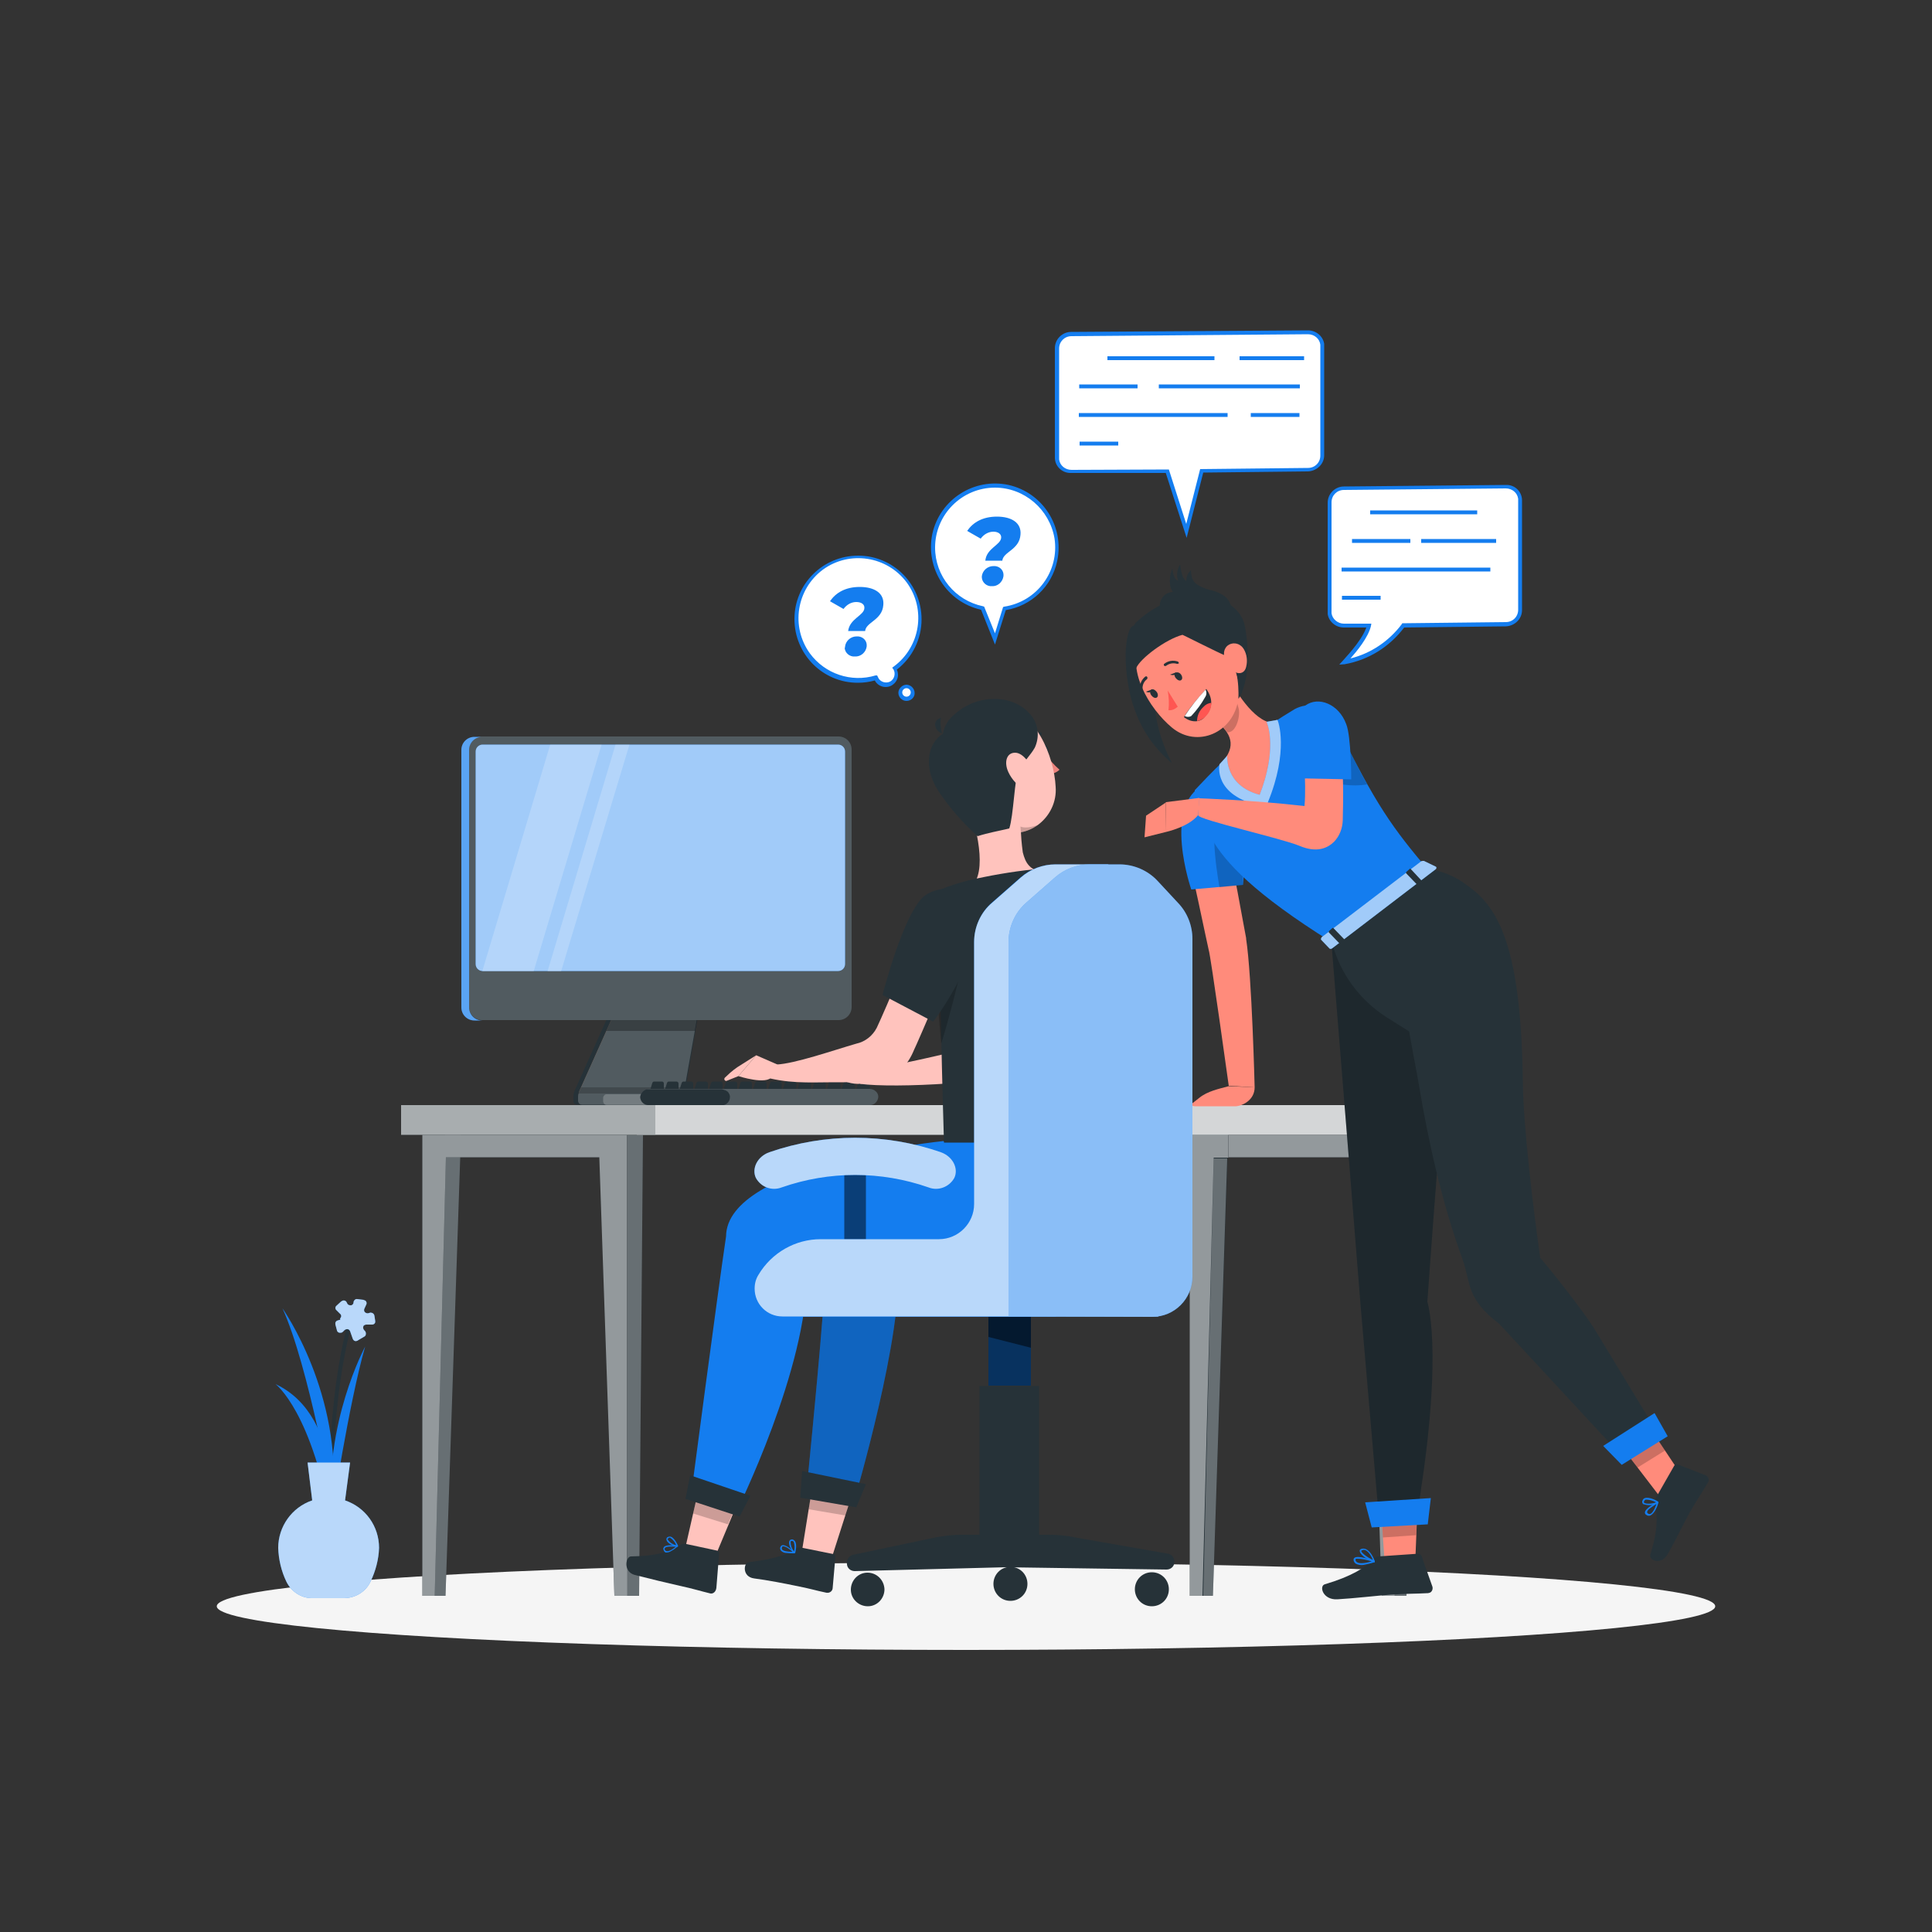 <?xml version="1.0" encoding="utf-8"?>
<!-- Generator: Adobe Illustrator 27.5.0, SVG Export Plug-In . SVG Version: 6.00 Build 0)  -->
<svg version="1.1" id="Layer_1" xmlns="http://www.w3.org/2000/svg" xmlns:xlink="http://www.w3.org/1999/xlink" x="0px" y="0px"
	 viewBox="0 0 500 500" style="enable-background:new 0 0 500 500;" xml:space="preserve">
<rect x="0" y="0" width="500" height="500" fill="#333333" stroke="none"/>
<style type="text/css">
	.st0{fill:#F5F5F5;}
	.st1{fill:#263238;}
	.st2{fill:#147DEF;}
	.st3{opacity:0.7;fill:#FFFFFF;enable-background:new    ;}
	.st4{opacity:0.3;}
	.st5{fill:#FFFFFF;}
	.st6{opacity:0.5;fill:#FFFFFF;enable-background:new    ;}
	.st7{opacity:0.3;fill:#FFFFFF;enable-background:new    ;}
	.st8{fill:none;}
	.st9{opacity:0.8;fill:#FFFFFF;enable-background:new    ;}
	.st10{opacity:0.6;fill:#FFFFFF;enable-background:new    ;}
	.st11{opacity:0.2;fill:#FFFFFF;enable-background:new    ;}
	.st12{opacity:0.3;enable-background:new    ;}
	.st13{opacity:0.2;}
	.st14{opacity:0.2;enable-background:new    ;}
	.st15{fill:#FF8B7B;}
	.st16{fill:#FF5652;}
	.st17{fill:#FFC3BD;}
	.st18{fill:#ED847E;}
	.st19{opacity:0.5;enable-background:new    ;}
</style>
<g id="freepik--Shadow--inject-15">
	<ellipse id="freepik--path--inject-15" class="st0" cx="250" cy="415.7" rx="193.9" ry="11.3"/>
</g>
<g id="freepik--Plant--inject-15">
	<path class="st1" d="M86,404.6c0-0.3-3.5-34.4,4.3-63.4l1,0.3c-7.8,28.8-4.3,62.7-4.3,63L86,404.6z"/>
	<path class="st2" d="M94.5,348.5c0,0-10.8,20-8.6,43.6C85.9,392.1,90.3,363.1,94.5,348.5z"/>
	<path class="st2" d="M73.1,338.6c0,0,15.7,22.1,13,50.3C86.1,389,79.9,353.5,73.1,338.6z"/>
	<path class="st2" d="M86,395.8c0,0,3.4-29.2-14.7-37.6C71.3,358.2,80.9,365.3,86,395.8z"/>
	<path class="st2" d="M87.8,341.6l-0.3,0.1c-0.5,0.1-0.8,0.5-0.7,1c0,0,0,0.1,0,0.1l0.4,1.5c0.1,0.5,0.6,0.7,1.1,0.6
		c0.1,0,0.3-0.1,0.4-0.2l0.5-0.5c0.4-0.3,0.9-0.3,1.2,0c0.1,0.1,0.1,0.2,0.2,0.3l0.7,2c0.2,0.5,0.7,0.7,1.1,0.5c0.1,0,0.1,0,0.2-0.1
		l1.7-1c0.4-0.2,0.5-0.8,0.3-1.2c0-0.1-0.1-0.1-0.1-0.2l-0.3-0.3c-0.3-0.4-0.3-0.9,0-1.2c0.2-0.1,0.4-0.2,0.6-0.2h1.5
		c0.5,0,0.9-0.4,0.8-0.9c0,0,0-0.1,0-0.1l-0.2-1.3c-0.1-0.5-0.5-0.8-1-0.8c-0.1,0-0.2,0-0.3,0.1l-0.1,0c-0.4,0.2-1,0-1.2-0.4
		c-0.1-0.2-0.1-0.5,0-0.7l0.5-1.1c0.2-0.4,0-1-0.5-1.1c-0.1,0-0.2-0.1-0.2-0.1l-1.6-0.2c-0.5-0.1-0.9,0.3-1,0.7c0,0,0,0.1,0,0.1l0,0
		c0,0.5-0.4,0.9-0.9,0.8c-0.3,0-0.6-0.2-0.7-0.4l-0.2-0.4c-0.2-0.4-0.8-0.6-1.2-0.3c-0.1,0-0.1,0.1-0.2,0.1l-1.2,1.1
		c-0.4,0.3-0.4,0.9,0,1.2c0,0,0,0,0,0l0.9,0.9c0.4,0.3,0.4,0.9,0,1.2C88.2,341.5,88,341.6,87.8,341.6z"/>
	<path class="st3" d="M87.8,341.6l-0.3,0.1c-0.5,0.1-0.8,0.5-0.7,1c0,0,0,0.1,0,0.1l0.4,1.5c0.1,0.5,0.6,0.7,1.1,0.6
		c0.1,0,0.3-0.1,0.4-0.2l0.5-0.5c0.4-0.3,0.9-0.3,1.2,0c0.1,0.1,0.1,0.2,0.2,0.3l0.7,2c0.2,0.5,0.7,0.7,1.1,0.5c0.1,0,0.1,0,0.2-0.1
		l1.7-1c0.4-0.2,0.5-0.8,0.3-1.2c0-0.1-0.1-0.1-0.1-0.2l-0.3-0.3c-0.3-0.4-0.3-0.9,0-1.2c0.2-0.1,0.4-0.2,0.6-0.2h1.5
		c0.5,0,0.9-0.4,0.8-0.9c0,0,0-0.1,0-0.1l-0.2-1.3c-0.1-0.5-0.5-0.8-1-0.8c-0.1,0-0.2,0-0.3,0.1l-0.1,0c-0.4,0.2-1,0-1.2-0.4
		c-0.1-0.2-0.1-0.5,0-0.7l0.5-1.1c0.2-0.4,0-1-0.5-1.1c-0.1,0-0.2-0.1-0.2-0.1l-1.6-0.2c-0.5-0.1-0.9,0.3-1,0.7c0,0,0,0.1,0,0.1l0,0
		c0,0.5-0.4,0.9-0.9,0.8c-0.3,0-0.6-0.2-0.7-0.4l-0.2-0.4c-0.2-0.4-0.8-0.6-1.2-0.3c-0.1,0-0.1,0.1-0.2,0.1l-1.2,1.1
		c-0.4,0.3-0.4,0.9,0,1.2c0,0,0,0,0,0l0.9,0.9c0.4,0.3,0.4,0.9,0,1.2C88.2,341.5,88,341.6,87.8,341.6z"/>
	<path class="st2" d="M89.3,388.3l1.3-9.8h-11l1.2,9.8c-5.3,1.8-8.8,6.8-8.8,12.3c0.1,3,0.8,6,2.1,8.7c1.3,2.7,4,4.4,6.9,4.3h8
		c3,0,5.7-1.7,6.9-4.3c1.3-2.7,2.1-5.7,2.2-8.7C98.1,395,94.6,390.1,89.3,388.3z"/>
	<path class="st3" d="M89.3,388.3l1.3-9.8h-11l1.2,9.8c-5.3,1.8-8.8,6.8-8.8,12.3c0.1,3,0.8,6,2.1,8.7c1.3,2.7,4,4.4,6.9,4.3h8
		c3,0,5.7-1.7,6.9-4.3c1.3-2.7,2.1-5.7,2.2-8.7C98.1,395,94.6,390.1,89.3,388.3z"/>
</g>
<g id="freepik--Desk--inject-15">
	<g id="freepik--layer-9--inject-15">
		<polygon class="st1" points="307.9,293.5 307.9,413 311.2,413 314.1,299.6 317.9,299.6 317.9,293.5 		"/>
		<polygon class="st1" points="310.8,413 313.9,413 317.9,293.5 313.8,293.5 		"/>
		<g class="st4">
			<polygon class="st5" points="311.4,413 313.9,413 317.6,299.8 314.1,299.8 			"/>
		</g>
		<polygon class="st6" points="307.9,293.5 307.9,413 311.2,413 314.1,299.6 317.9,299.6 317.9,293.5 		"/>
		<polygon class="st1" points="112.2,413 115.3,413 119.3,293.7 115.2,293.7 		"/>
		<polygon class="st7" points="112.2,413 115.3,413 119.3,293.7 115.2,293.7 		"/>
		<polygon class="st1" points="162.3,293.7 162.3,413 159,413 155.1,299.5 115.4,299.5 112.5,413 109.3,413 109.3,293.7 		"/>
		<polygon class="st6" points="162.3,293.7 162.3,413 159,413 155.1,299.5 115.4,299.5 112.5,413 109.3,413 109.3,293.7 		"/>
		<polygon class="st1" points="162.3,413 165.4,413 166.4,293.7 162.3,293.7 		"/>
		<polygon class="st7" points="162.3,413 165.4,413 166.4,293.7 162.3,293.7 		"/>
		<polygon class="st1" points="317.9,293.7 317.9,299.5 353.8,299.5 357.6,413 360.9,413 360.9,293.7 		"/>
		<polygon class="st6" points="317.9,293.7 317.9,299.5 353.8,299.5 357.6,413 360.9,413 360.9,293.7 		"/>
		<polygon class="st8" points="317.9,293.7 317.9,299.5 353.8,299.5 357.6,413 360.9,413 360.9,293.7 		"/>
		<polygon class="st1" points="360.9,413 364,413 365,293.7 360.9,293.7 		"/>
		<g class="st4">
			<polygon class="st5" points="360.9,413 364,413 365,293.7 360.9,293.7 			"/>
		</g>
		<rect x="164.8" y="286" class="st1" width="205.6" height="7.7"/>
		<rect x="164.8" y="286" class="st9" width="205.6" height="7.7"/>
		<rect x="103.8" y="286" class="st1" width="65.8" height="7.7"/>
		<rect x="103.8" y="286" class="st10" width="65.8" height="7.7"/>
		<path class="st1" d="M149.6,283.9v1.1c0,0.6,0.4,1,1,1h38c0.5,0,0.9-0.4,0.9-0.9v-1c0-0.5-0.4-0.9-0.9-0.9h0h-9.4
			c-1,0-1.7-0.8-1.7-1.7c0-0.1,0-0.2,0-0.3l3.3-19.2h-21.6l-9.2,20.5C149.7,282.9,149.6,283.4,149.6,283.9z"/>
		<path class="st11" d="M189.5,284v1c0,0.5-0.4,0.9-0.9,0.9l0,0h-38c-0.6,0-1-0.4-1-1v-1.1c0-0.3,0-0.6,0.1-0.8
			c0.1-0.2,0.1-0.5,0.2-0.7l9.2-20.5h21.6l-3.4,19.1c0,0.1,0,0.2,0,0.3c0,0.8,0.6,1.5,1.4,1.6c0.1,0,0.2,0,0.4,0h9.5
			C189.1,283,189.5,283.4,189.5,284C189.5,283.9,189.5,284,189.5,284z"/>
		<path class="st1" d="M148.7,282.3l9.2-20.5h1.2l-9.2,20.5c-0.2,0.5-0.3,1-0.3,1.5v1.1c0,0.6,0.4,1,1,1h-1.2c-0.6,0-1-0.4-1-1v-1.1
			C148.4,283.3,148.5,282.8,148.7,282.3z"/>
		<polygon class="st12" points="159.1,261.9 180.8,261.9 179.9,266.8 156.9,266.8 		"/>
		<path class="st1" d="M217,264h-92.2c-1.9,0-3.4-1.5-3.4-3.4v-66.6c0-1.9,1.5-3.4,3.4-3.4H217c1.9,0,3.4,1.5,3.4,3.4v66.6
			C220.4,262.5,218.9,264,217,264z"/>
		<g class="st13">
			<path class="st5" d="M217,264h-92.2c-1.9,0-3.4-1.5-3.4-3.4v-66.6c0-1.9,1.5-3.4,3.4-3.4H217c1.9,0,3.4,1.5,3.4,3.4v66.6
				C220.4,262.5,218.9,264,217,264z"/>
		</g>
		<path class="st2" d="M124.9,192.7h92c1,0,1.8,0.8,1.8,1.8v55c0,1-0.8,1.8-1.8,1.8h-92c-1,0-1.8-0.8-1.8-1.8v-55
			C123.1,193.5,123.9,192.7,124.9,192.7z"/>
		<path class="st10" d="M124.9,192.7h92c1,0,1.8,0.8,1.8,1.8v55c0,1-0.8,1.8-1.8,1.8h-92c-1,0-1.8-0.8-1.8-1.8v-55
			C123.1,193.5,123.9,192.7,124.9,192.7z"/>
		<path class="st2" d="M122.8,190.7h2c-1.9,0-3.4,1.5-3.4,3.4v66.6c0,1.9,1.5,3.4,3.4,3.4h-2c-1.9,0-3.4-1.5-3.4-3.4v-66.6
			C119.4,192.2,120.9,190.7,122.8,190.7z"/>
		<path class="st7" d="M122.8,190.7h2c-1.9,0-3.4,1.5-3.4,3.4v66.6c0,1.9,1.5,3.4,3.4,3.4h-2c-1.9,0-3.4-1.5-3.4-3.4v-66.6
			C119.4,192.2,120.9,190.7,122.8,190.7z"/>
		<g class="st13">
			<polygon class="st5" points="162.9,192.7 159.3,192.7 141.7,251.4 145.2,251.4 			"/>
			<polygon class="st5" points="138.1,251.4 155.7,192.7 142.4,192.7 124.8,251.4 			"/>
		</g>
		<path class="st11" d="M156.1,284v1c0,0.5,0.4,1,0.9,1h31.5c0.5,0,0.9-0.4,0.9-0.9l0,0v-1c0-0.5-0.4-0.9-0.9-0.9h-9.5
			c-0.1,0-0.2,0-0.4,0h-21.7C156.6,283.2,156.2,283.5,156.1,284z"/>
		<path class="st14" d="M149.7,283h29.1c-0.8-0.2-1.4-0.8-1.4-1.6h-27L149.7,283z"/>
		<path class="st1" d="M221.8,283.6h2.8c0.3,0,0.5-0.2,0.5-0.5c0,0,0,0,0,0v-2.7c0-0.3-0.2-0.5-0.5-0.5c0,0,0,0,0,0h-2
			c-0.2,0-0.4,0.1-0.5,0.4l-0.8,2.6c-0.1,0.3,0.1,0.5,0.4,0.6C221.7,283.6,221.7,283.6,221.8,283.6z"/>
		<path class="st1" d="M218,283.6h2.8c0.3,0,0.5-0.2,0.5-0.5v-2.7c0-0.3-0.3-0.5-0.5-0.5h-2c-0.2,0-0.4,0.1-0.5,0.4l-0.8,2.6
			c-0.1,0.3,0.1,0.5,0.3,0.6C217.9,283.6,217.9,283.6,218,283.6z"/>
		<path class="st1" d="M214.2,283.6h2.8c0.3,0,0.5-0.2,0.5-0.5c0,0,0,0,0,0v-2.7c0-0.3-0.2-0.5-0.5-0.5c0,0,0,0,0,0h-2
			c-0.2,0-0.4,0.1-0.5,0.4l-0.8,2.6c-0.1,0.3,0.1,0.5,0.4,0.6C214.1,283.6,214.1,283.6,214.2,283.6z"/>
		<path class="st1" d="M210.4,283.6h2.8c0.3,0,0.5-0.2,0.5-0.5v-2.7c0-0.3-0.3-0.5-0.5-0.5h-2c-0.2,0-0.4,0.1-0.5,0.4l-0.8,2.6
			c-0.1,0.3,0.1,0.5,0.3,0.6C210.2,283.6,210.3,283.6,210.4,283.6z"/>
		<path class="st1" d="M206.6,283.6h2.8c0.3,0,0.5-0.2,0.5-0.5c0,0,0,0,0,0v-2.7c0-0.3-0.2-0.5-0.5-0.5c0,0,0,0,0,0h-2
			c-0.2,0-0.4,0.1-0.5,0.4L206,283c-0.1,0.3,0.1,0.5,0.4,0.6C206.4,283.6,206.5,283.6,206.6,283.6z"/>
		<path class="st1" d="M202.8,283.6h2.8c0.3,0,0.5-0.2,0.5-0.5v-2.7c0-0.3-0.3-0.5-0.5-0.5h-2c-0.2,0-0.4,0.1-0.5,0.4l-0.8,2.6
			c-0.1,0.3,0.1,0.5,0.3,0.6C202.6,283.6,202.7,283.6,202.8,283.6z"/>
		<path class="st1" d="M199,283.6h2.8c0.3,0,0.5-0.2,0.5-0.5c0,0,0,0,0,0v-2.7c0-0.3-0.2-0.5-0.5-0.5c0,0,0,0,0,0h-2
			c-0.2,0-0.4,0.1-0.5,0.4l-0.8,2.6c-0.1,0.3,0.1,0.5,0.4,0.6C198.9,283.6,198.9,283.6,199,283.6z"/>
		<path class="st1" d="M195.1,283.6h2.8c0.3,0,0.5-0.2,0.5-0.5v-2.7c0-0.3-0.3-0.5-0.5-0.5h-2c-0.2,0-0.4,0.1-0.5,0.4l-0.8,2.6
			c-0.1,0.3,0.1,0.5,0.3,0.6C195,283.6,195.1,283.6,195.1,283.6z"/>
		<path class="st1" d="M191.3,283.6h2.8c0.3,0,0.5-0.2,0.5-0.5c0,0,0,0,0,0v-2.7c0-0.3-0.2-0.5-0.5-0.5c0,0,0,0,0,0h-2
			c-0.2,0-0.4,0.1-0.5,0.4l-0.8,2.6c-0.1,0.3,0.1,0.5,0.4,0.6C191.2,283.6,191.3,283.6,191.3,283.6z"/>
		<path class="st1" d="M187.5,283.6h2.8c0.3,0,0.5-0.2,0.5-0.5v-2.7c0-0.3-0.3-0.5-0.5-0.5h-2c-0.2,0-0.4,0.1-0.5,0.4L187,283
			c-0.1,0.3,0.1,0.5,0.4,0.6C187.4,283.6,187.5,283.6,187.5,283.6z"/>
		<path class="st1" d="M183.7,283.6h2.8c0.3,0,0.5-0.2,0.5-0.5c0,0,0,0,0,0v-2.7c0-0.3-0.2-0.5-0.5-0.5c0,0,0,0,0,0h-2
			c-0.2,0-0.4,0.1-0.5,0.4l-0.8,2.6c-0.1,0.3,0.1,0.5,0.4,0.6C183.6,283.6,183.7,283.6,183.7,283.6z"/>
		<path class="st1" d="M179.9,283.6h2.8c0.3,0,0.5-0.2,0.5-0.5v-2.7c0-0.3-0.3-0.5-0.5-0.5h-2c-0.2,0-0.4,0.1-0.5,0.4l-0.8,2.6
			c-0.1,0.3,0.1,0.5,0.4,0.6C179.8,283.6,179.9,283.6,179.9,283.6z"/>
		<path class="st1" d="M176.1,283.6h2.8c0.3,0,0.5-0.2,0.5-0.5c0,0,0,0,0,0v-2.7c0-0.3-0.2-0.5-0.5-0.5c0,0,0,0,0,0h-2
			c-0.2,0-0.4,0.1-0.5,0.4l-0.8,2.6c-0.1,0.3,0.1,0.5,0.4,0.6C176,283.6,176.1,283.6,176.1,283.6z"/>
		<path class="st1" d="M172.3,283.6h2.8c0.3,0,0.5-0.2,0.5-0.5v-2.7c0-0.3-0.3-0.5-0.5-0.5h-2c-0.2,0-0.4,0.1-0.5,0.4l-0.8,2.6
			c-0.1,0.3,0.1,0.5,0.4,0.6C172.2,283.6,172.3,283.6,172.3,283.6z"/>
		<path class="st1" d="M168.5,283.6h2.8c0.3,0,0.5-0.2,0.5-0.5c0,0,0,0,0,0v-2.7c0-0.3-0.2-0.5-0.5-0.5c0,0,0,0,0,0h-2
			c-0.2,0-0.4,0.1-0.5,0.4L168,283c-0.1,0.3,0.1,0.5,0.4,0.6C168.4,283.6,168.5,283.6,168.5,283.6z"/>
		<path class="st1" d="M165.7,283.9c0,1.2,1.1,2.2,2.3,2.1h57c1.2,0.1,2.2-0.9,2.3-2.1c0-0.6-0.2-1.1-0.7-1.5
			c-0.4-0.4-1-0.6-1.6-0.6h-57c-0.2,0-0.4,0-0.6,0.1C166.4,282.1,165.8,282.9,165.7,283.9z"/>
		<path class="st11" d="M165.7,283.9c0,1.2,1.1,2.2,2.3,2.1h57c1.2,0.1,2.2-0.9,2.3-2.1c0-0.6-0.2-1.1-0.7-1.5
			c-0.4-0.4-1-0.6-1.6-0.6h-57c-0.2,0-0.4,0-0.6,0.1C166.4,282.1,165.8,282.9,165.7,283.9z"/>
		<path class="st1" d="M165.7,283.9c0,1.2,1.1,2.2,2.3,2.1h19.3c0.9-0.2,1.6-1.1,1.6-2c0-0.1,0-0.2,0-0.4c-0.1-0.4-0.3-0.8-0.6-1.1
			c-0.2-0.1-0.3-0.2-0.5-0.3l-0.3-0.1c-0.3-0.1-0.6-0.2-0.9-0.2h-19.2C166.5,282.1,165.8,282.9,165.7,283.9z"/>
	</g>
</g>
<g id="freepik--character-2--inject-15">
	<path class="st1" d="M344.7,245.5c0,0,7.4,91.6,7.4,92.1l4.7,54.6h10.1c0,0,0.3-2.9,0.9-7.1c5.5-36.3,1.6-48.2,1.6-48.2
		s4.9-70.1,6.6-75.3C376.2,260.9,370.5,222.5,344.7,245.5z"/>
	<g class="st13">
		<path d="M344.7,245.5c0,0,7.4,91.6,7.4,92.1l4.7,54.6h10.1c0,0,0.3-2.9,0.9-7.1c5.5-36.3,1.6-48.2,1.6-48.2s4.9-70.1,6.6-75.3
			C376.2,260.9,370.5,222.5,344.7,245.5z"/>
	</g>
	<path class="st1" d="M344.8,244.2L344.8,244.2c2.1,7.9,7.2,14.7,14.1,19.1l7,4.4c0,0,36.4-35.1,4.5-42.8
		C364.1,223.4,344.8,244.2,344.8,244.2z"/>
	<polygon class="st15" points="436.1,383.2 429.7,387.5 423.8,379.8 417.4,371.5 417.4,371.5 424.8,366.4 425.9,367.9 430.9,375.4 	
		"/>
	<polygon class="st14" points="430.9,375.4 423.8,379.8 417.4,371.5 425,366.7 425.9,367.9 	"/>
	<path class="st1" d="M394.1,279.6c0.1,12.1,2.8,33.9,4.5,45.9c0,0,9,10.7,13.9,18.2l15.5,25.5l-9.6,6.2L388,342.6
		c-8.7-6.6-7.3-10.6-9.5-16.7c-5.4-14.8-8.9-30.8-11.3-45.2c-1.1-6.7-5.9-28.5-4.2-35c2.3-8.8,4.9-24.1,15.3-17.5
		C386.9,233.6,393.6,242.6,394.1,279.6z"/>
	<polygon class="st2" points="431.6,371.7 419.7,379.1 414.9,374.2 428.2,365.7 	"/>
	<path class="st1" d="M428.5,387.7l4.8-8.4c0.2-0.3,0.5-0.4,0.9-0.3l7.2,2.8c0.7,0.3,1,1.1,0.7,1.8l-0.1,0.1
		c-1.7,2.9-2.7,4.2-4.8,7.9c-1.3,2.3-3.8,7.5-5.6,10.6s-5,1.5-4.5,0.1c2.1-6.6,1.8-10.3,1.2-13.2
		C428.2,388.7,428.2,388.2,428.5,387.7z"/>
	<path class="st2" d="M427.1,392.2c1-0.4,1.8-2.2,2.1-3.3c0-0.1,0-0.2-0.1-0.2c-0.1-0.1-0.2-0.1-0.2,0c-0.3,0.2-3.1,1.6-3.2,2.7
		c0,0.3,0.1,0.5,0.3,0.6c0.1,0.1,0.2,0.1,0.3,0.2C426.6,392.3,426.9,392.3,427.1,392.2z M428.7,389.2c-0.5,1.5-1.1,2.4-1.6,2.6
		c-0.3,0.1-0.5,0-0.7-0.2c-0.1-0.1-0.2-0.2-0.1-0.3C426.2,390.8,427.6,389.9,428.7,389.2z"/>
	<path class="st2" d="M429.1,389c0.1,0,0.1-0.1,0.1-0.2c0-0.1-0.1-0.1-0.1-0.2c-0.1-0.1-2.2-1.3-3.4-0.9c-0.3,0.1-0.5,0.3-0.6,0.6
		c-0.2,0.3-0.1,0.7,0.1,0.9c0.1,0.1,0.1,0.1,0.2,0.1C426.6,389.7,427.9,389.6,429.1,389z M428.6,388.8c-1,0.4-2.7,0.5-3.1,0.1
		c-0.1-0.1-0.1-0.2,0-0.4c0.1-0.2,0.2-0.3,0.4-0.4C426.7,388.1,427.7,388.3,428.6,388.8L428.6,388.8z"/>
	<path class="st15" d="M324.7,281.4l-6.7-0.4c0,0-4.7-33.9-5.2-35.2c-0.6-2.5-4.4-21.3-5.9-26.2l0.7-0.1c-0.8-2.5-0.1-5.2,2.5-6
		s6.2,0.5,7,3c1.7,5,4.9,24,5.4,26.3c0,0.1,0,0.1,0,0.2C324,252.8,324.7,281.4,324.7,281.4z"/>
	<path class="st15" d="M324.7,281.4c0,3.1-2.8,4.7-4.8,4.9h-10.7l-0.6-0.1c-0.2-0.1-0.3-0.2-0.2-0.4c0-0.1,0.1-0.1,0.1-0.2l1.9-1.5
		c2.1-1.7,5-2.3,7.6-3L324.7,281.4z"/>
	<path class="st2" d="M311.6,203.1c-10.9,5.2-3.3,27.1-3.3,27.1l13.4-1.2c0,0,1.3-15.9-0.2-20.8C319.9,203,316.8,199.7,311.6,203.1z
		"/>
	<path class="st14" d="M315.6,229.6c0,0-3-16-0.1-19c0.9-0.6,1.8-1.1,2.9-1.4c3.6,1.6,2.9,6.7,2.9,6.7l0.4,13.1
		C320,229.2,315.6,229.6,315.6,229.6z"/>
	<path class="st2" d="M313.6,217.1c3.5,6.1,11,14.2,31,26.7l24.7-19c-8.3-9.9-13.5-16.5-23.6-37.9c-1-2.1-2.8-3.7-5.1-4.2
		c-1.9-0.4-3.8-0.1-5.5,0.8c-1.8,1.1-3.8,2.3-5.8,3.7c-4.4,2.9-8.6,6.2-12.6,9.7c-2.8,2.6-5.5,5.5-7.5,7.6c0,0,0,0.3,0.2,1.1
		C310.2,209.6,311.6,213.5,313.6,217.1z"/>
	<path class="st14" d="M347.2,189.1c0.3,0.9,0.7,1.7,1,2.5c1.6,3.9,3.5,7.7,5.6,11.4c-8,1.4-16.2-3-17.4-5.9
		C335.7,195.3,343.2,190.3,347.2,189.1z"/>
	<path class="st2" d="M368.5,222.8l3.1,1.5c0.2,0.1,0.2,0.5-0.1,0.7l-26.7,20.4c-0.2,0.2-0.6,0.2-0.7,0.1l-2.2-2.3
		c-0.1-0.1,0-0.5,0.2-0.7l25.7-19.6C368,222.8,368.2,222.8,368.5,222.8z"/>
	<path class="st10" d="M368.5,222.8l3.1,1.5c0.2,0.1,0.2,0.5-0.1,0.7l-26.7,20.4c-0.2,0.2-0.6,0.2-0.7,0.1l-2.2-2.3
		c-0.1-0.1,0-0.5,0.2-0.7l25.7-19.6C368,222.8,368.2,222.8,368.5,222.8z"/>
	<path class="st2" d="M342.1,242.6l25.7-19.6"/>
	<path class="st1" d="M367.1,228.9l0.7-0.6c0.2-0.1,0.2-0.3,0.1-0.4l-2.8-3c-0.1-0.1-0.3-0.1-0.4,0.1l-0.7,0.6
		c-0.1,0.1-0.2,0.3-0.1,0.4l2.8,2.9C366.8,229,367,229,367.1,228.9z"/>
	<path class="st1" d="M347.1,244.1l0.7-0.6c0.1-0.1,0.2-0.3,0.1-0.4l-2.8-2.9c-0.1-0.1-0.3-0.1-0.4,0.1l-0.7,0.6
		c-0.1,0.1-0.2,0.3-0.1,0.4l2.8,2.9C346.7,244.3,346.9,244.3,347.1,244.1z"/>
	<path class="st15" d="M317.2,173.9c2.3,4.7,7.2,12.7,12.1,13.2c0,0,2.9,7.1-2.5,20.1c-11.6-2.5-10.1-10.4-10.1-10.4
		c3.7-4.6,1-7.8-2.2-10.4L317.2,173.9z"/>
	<path class="st2" d="M327.7,208.7l0.4-1c5.5-13.4,2.7-21.1,2.5-21.4l-2.8,0.5l0.3,0.9c0,0.1,2.4,6.4-2.1,18
		c-9-2.4-8.4-9.9-8.4-10.1l-2,2.2c0,0.1-1.8,8.1,10.9,10.8L327.7,208.7z"/>
	<path class="st10" d="M327.7,208.7l0.4-1c5.5-13.4,2.7-21.1,2.5-21.4l-2.8,0.5l0.3,0.9c0,0.1,2.4,6.4-2.1,18
		c-9-2.4-8.4-9.9-8.4-10.1l-2,2.2c0,0.1-1.8,8.1,10.9,10.8L327.7,208.7z"/>
	<path class="st14" d="M316.9,175.3c1.8,2.5,3,5.3,3.7,8.2c0.4,2.1-0.8,6.3-3,6c-0.8-1.2-1.8-2.2-3-3.1L316.9,175.3z"/>
	<path class="st1" d="M303.3,197.5c-9.3-7.7-11.9-18.4-12-27.9c0-1.8,0.4-7.6,2.2-7.7C307.4,161.1,291.6,175,303.3,197.5z"/>
	<path class="st15" d="M314.7,165.1c4.5,6.9,6.6,9.8,5.8,15.7c-1.2,8.9-10.7,12.9-17.2,7.5c-5.9-4.9-12.3-15.4-7.8-22.9
		c3.2-5.3,10.1-7.1,15.5-3.9C312.5,162.4,313.8,163.6,314.7,165.1L314.7,165.1z"/>
	<path class="st1" d="M306.4,185.6c0,0,1.1-2.2,5.8-7.3c1.5,2.2,2,4.6-0.4,7.2c-1,1.4-3.3,1.6-5.1,0.3
		C306.6,185.7,306.5,185.7,306.4,185.6z"/>
	<path class="st16" d="M311.4,183c-1,0.9-1.6,2.2-1.6,3.6c0.8-0.1,1.5-0.5,2.1-1.1c1-0.9,1.6-2.2,1.6-3.6
		C312.6,182,311.9,182.4,311.4,183z"/>
	<path class="st5" d="M306.6,185.3c0.5,0.3,1.2,0.3,1.7,0c1.4-1.5,2.6-3.1,3.6-4.9c0.4-0.6,0.4-1.3,0.1-1.9
		C310,180.6,308.2,182.9,306.6,185.3z"/>
	<path class="st16" d="M302.2,178.7c0.3,1.7,0.4,3.4,0.2,5.1c0.9,0.1,1.7-0.3,2.4-0.9L302.2,178.7z"/>
	<path class="st1" d="M304.8,171.8c-0.1,0-0.1,0-0.2,0c-1-0.3-2-0.1-2.8,0.5c-0.2,0.1-0.4,0.1-0.5,0c0,0,0,0,0,0
		c-0.1-0.1-0.2-0.4,0-0.5c0,0,0,0,0,0l0,0c1-0.8,2.3-1,3.5-0.6c0.2,0.1,0.3,0.3,0.3,0.5C305,171.7,304.9,171.7,304.8,171.8z"/>
	<path class="st1" d="M295.5,178.8L295.5,178.8c-0.3,0-0.5-0.2-0.5-0.4c-0.1-1.3,0.4-2.5,1.4-3.3c0.2-0.1,0.4-0.1,0.5,0.1
		c0,0,0,0,0,0c0.1,0.2,0.1,0.4-0.1,0.6c-0.8,0.6-1.2,1.6-1.1,2.6C295.9,178.5,295.7,178.7,295.5,178.8z"/>
	<path class="st1" d="M305.6,174.5c0.4,0.5,0.5,1.2,0.1,1.5s-1,0-1.4-0.5s-0.5-1.2-0.1-1.4S305.2,174,305.6,174.5z"/>
	<path class="st1" d="M299.3,179c0.4,0.5,0.5,1.2,0.1,1.5s-1,0-1.4-0.5s-0.5-1.2-0.1-1.5S298.9,178.5,299.3,179z"/>
	<path class="st1" d="M298.2,178.4l-1.6,0.6C296.6,179.1,298,179.6,298.2,178.4z"/>
	<path class="st1" d="M304.4,174l-1.6,0.6C302.9,174.6,304.3,175.1,304.4,174z"/>
	<path class="st1" d="M317.2,169.7c3.8,1.5,3.3,11.1,3.3,11.1c-0.1,0.4,4.1-5.3,1.7-18.6c-1.6-8.9-16.9-11.8-28.2-1.1
		c-2.2,2.1-0.9,14.1,0,11.9c1-2.6,7.8-7.6,12-8.7C305.6,164,315,168.8,317.2,169.7z"/>
	<path class="st1" d="M316.4,162c2.2-1.2,3-4,1.7-6.3c-0.2-0.4-0.5-0.8-0.8-1.1c-1.1-0.9-2.4-1.5-3.7-1.8c-1.4-0.3-2.7-0.8-3.9-1.6
		c-1.1-0.8-1.4-1.9-1.5-3.6c-0.8,0.7-1.2,1.7-1.2,2.8c-1-0.8-1.2-1.8-1.6-4.3c-0.8,1.3-1,2.8-0.5,4.2c-0.7-0.3-1.2-0.8-1.5-3.2
		c-1.2,3-0.5,5.6,0.2,6.1c-1.7,0-3.2,1.3-3.4,3c-0.2,1.7,0.4,3.3,1.7,4.5c1.3,1.1,2.8,1.8,4.4,2.1c3.3,0.7,6.7,0.5,9.9-0.6
		C316.1,162,316.4,162,316.4,162z"/>
	<path class="st15" d="M321.9,168c0.8,1.4,1,3,0.6,4.6c-0.5,2.1-2.6,2-4,0.5s-2.4-4-1.2-5.6c0.9-1.2,2.7-1.3,3.8-0.4c0,0,0,0,0,0
		C321.5,167.4,321.7,167.7,321.9,168z"/>
	<path class="st15" d="M310.4,206.5l-8.7,1.1l0.1,7.7c0,0,5.9-1.3,8.3-4.4L310.4,206.5z"/>
	<polygon class="st15" points="296.6,211.1 296.2,216.7 301.8,215.3 301.7,207.7 	"/>
	<g class="st13">
		<path d="M301.3,214.6c-0.1,0-0.1,0.1-0.1,0.1L301.3,214.6z"/>
	</g>
	<path class="st15" d="M346.6,191.9c1.3,5.7,1,16.3,0.9,20.5c-0.1,2-0.8,3.9-2.2,5.4c-1.7,1.7-4.5,3-9,1.1s-26.3-6.8-26.2-7.9
		l0.2-4.4c0,0,13.2,0.4,27.3,2c0.6-6.6-0.6-15-0.1-17.2C338.5,187.7,344.9,184.7,346.6,191.9z"/>
	<path class="st2" d="M337.8,182.6c-3,2.2-3.4,18.8-3.4,18.8l15.3,0.3c0,0,0-11.1-1.3-14.3C346.5,182.2,341.2,180.1,337.8,182.6z"/>
	<polygon class="st15" points="366.2,405.8 358.4,405.1 357.3,389.1 366.9,388.6 	"/>
	<polygon class="st14" points="357.4,388.8 357.9,397.9 366.5,397.3 367.1,388.5 	"/>
	<path class="st1" d="M356.8,402.8l10.2-0.7c0.4,0,0.7,0.2,0.9,0.6l2.8,7.9c0.2,0.6-0.1,1.4-0.7,1.6c-0.1,0-0.3,0.1-0.4,0.1
		c-3.6,0.2-5.3,0.1-9.8,0.4c-2.8,0.2-9.9,1-13.7,1.2s-4.8-3.5-3.2-3.9c6.8-2,10.6-4.4,12.6-6.5C355.8,403.1,356.3,402.8,356.8,402.8
		z"/>
	<path class="st2" d="M355.7,404.3c0.1,0,0.1-0.1,0.1-0.2c0-0.1-0.1-0.2-0.1-0.2c-0.7-0.2-4.4-1.5-5.2-0.7c-0.2,0.1-0.2,0.4-0.2,0.6
		c0.1,0.4,0.3,0.7,0.6,0.9c0.6,0.3,1.3,0.4,2,0.3C353.9,404.8,354.8,404.6,355.7,404.3z M351.2,403.4c1.3,0,2.6,0.3,3.8,0.7
		c-1.8,0.5-3.2,0.6-3.8,0.2c-0.2-0.1-0.4-0.4-0.4-0.6c0-0.1,0-0.2,0.1-0.2C350.9,403.4,351,403.4,351.2,403.4L351.2,403.4z"/>
	<path class="st2" d="M355.8,404.3c0-0.1,0-0.1,0-0.2c0-0.2-1.3-3.7-3.3-3.3c-0.5,0.1-0.7,0.4-0.6,0.6c0,1,2.5,2.6,3.7,2.9h0.1
		C355.7,404.3,355.7,404.3,355.8,404.3z M352.8,401.1c1.2-0.1,2.2,1.8,2.5,2.6c-1.2-0.5-3-1.8-3-2.3c0-0.1,0.1-0.2,0.3-0.2
		L352.8,401.1L352.8,401.1z"/>
	<polygon class="st2" points="369.5,394.5 355,395.3 353.3,388.8 370.3,387.7 	"/>
</g>
<g id="freepik--character-1--inject-15">
	<polygon class="st17" points="184.1,405.2 176.7,403.5 180.4,387.2 190.2,390.6 	"/>
	<polygon class="st14" points="192.4,384.9 181.7,380.7 179.4,391.7 188.4,394.5 	"/>
	<polygon class="st17" points="214.6,405.2 207.1,404.2 210.2,384.9 220.3,387.4 	"/>
	<polygon class="st14" points="222,381.5 211,378.2 209.3,390.6 218.8,392.2 	"/>
	<path class="st2" d="M259.1,295.3c0,0-42.6,4.9-44.5,22.5c-1.9,22.9-0.8,16.4-6,69.4l12.6,0.7c0,0,12.8-43.3,11.1-60.6
		c14.1,0,46.5,1.2,51.2-11.5c2.3-6.5,3.5-13.3,3.4-20.2L259.1,295.3z"/>
	<g class="st13">
		<path d="M259.1,295.3c0,0-42.6,4.9-44.5,22.5c-1.9,22.9-0.8,16.4-6,69.4l12.6,0.7c0,0,12.8-43.3,11.1-60.6
			c14.1,0,46.5,1.2,51.2-11.5c2.3-6.5,3.5-13.3,3.4-20.2L259.1,295.3z"/>
	</g>
	<polygon class="st1" points="221.6,390.1 207.1,387.6 207.6,380.7 224.1,384.1 	"/>
	<path class="st1" d="M207.3,400.5l8.4,1.7c0.3,0.1,0.5,0.4,0.5,0.7l-0.7,8c0,0.8-0.7,1.4-1.5,1.3c0,0,0,0-0.1,0
		c-2.9-0.6-4.3-1.1-8-1.8c-2.3-0.5-7.5-1.5-10.7-1.9s-2.8-4.1-1.4-4.2c6.2-0.8,9.7-1.8,12-3.4C206.3,400.5,206.8,400.4,207.3,400.5z
		"/>
	<path class="st2" d="M203.5,401.9c0.7,0.1,1.3,0.1,2,0.1c0.1,0,0.1,0,0.1-0.1c0-0.1,0-0.1,0-0.2c-0.2-0.2-2.1-2-3.1-1.8
		c-0.2,0-0.4,0.2-0.5,0.4c-0.2,0.3-0.1,0.7,0.1,1C202.5,401.7,203,401.9,203.5,401.9z M205.1,401.6c-1.4,0-2.4-0.2-2.7-0.6
		c-0.1-0.2-0.1-0.4,0-0.6c0-0.1,0.1-0.2,0.2-0.2C203.2,400.1,204.4,400.9,205.1,401.6z"/>
	<path class="st2" d="M205.6,402L205.6,402c0.1,0,0.2-0.1,0.2-0.1c0-0.1,0.6-2.2-0.1-3.1c-0.2-0.2-0.4-0.4-0.7-0.4
		c-0.3,0-0.6,0.1-0.7,0.4C203.9,399.6,204.8,401.4,205.6,402C205.5,402,205.5,402,205.6,402z M205,398.8c0.1,0,0.3,0.1,0.4,0.2
		c0.3,0.8,0.3,1.7,0.1,2.5c-0.6-0.7-0.9-1.6-0.9-2.5C204.6,398.9,204.7,398.8,205,398.8L205,398.8z"/>
	<path class="st2" d="M244.2,295.3c-0.3,0-56.2,5.8-56.3,24.7c-2.1,14-9.1,67.3-9.1,67.3l11.8,3.9c0,0,18.5-37.3,18.2-61.8
		c15.4-4.4,55.1,3,59.8-9.7c3.9-10.4,1.8-24.3,1.8-24.3H244.2z"/>
	<polygon class="st1" points="191.4,392.5 177.4,387.9 178.6,381.8 194.2,387.1 	"/>
	<path class="st1" d="M177.2,399.5l8.4,1.8c0.3,0.1,0.5,0.4,0.5,0.8l-0.7,8.8c-0.1,1-0.8,1.6-1.5,1.5l0,0c-2.9-0.7-4.3-1.2-8-2
		c-2.3-0.5-8.5-2-11.6-2.8s-2.4-4.8-1-4.8c6.2-0.1,10.2-1.1,12.6-2.8C176.3,399.6,176.7,399.5,177.2,399.5z"/>
	<path class="st2" d="M173.7,401.4c0.6-0.3,1.1-0.7,1.6-1.1c0.1,0,0.1-0.1,0.1-0.2c0-0.1-0.1-0.1-0.1-0.1c-0.3,0-2.9-0.4-3.5,0.4
		c-0.1,0.2-0.2,0.4-0.1,0.6c0.1,0.4,0.3,0.7,0.6,0.8C172.8,401.8,173.3,401.7,173.7,401.4z M174.9,400.3c-1.1,0.9-2,1.3-2.5,1.1
		c-0.2-0.1-0.4-0.3-0.4-0.5c0-0.1,0-0.2,0.1-0.3C172.4,400.2,173.8,400.2,174.9,400.3L174.9,400.3z"/>
	<path class="st2" d="M175.4,400.3L175.4,400.3c0.1-0.1,0.1-0.2,0.1-0.2c0-0.1-0.9-2.1-1.9-2.4c-0.3-0.1-0.6,0-0.8,0.1
		c-0.3,0.1-0.4,0.5-0.3,0.8C172.7,399.4,174.4,400.3,175.4,400.3L175.4,400.3z M173.1,398c0.1-0.1,0.3-0.1,0.4,0
		c0.7,0.5,1.2,1.1,1.5,1.9c-0.9-0.2-1.7-0.7-2.2-1.5C172.7,398.4,172.8,398.2,173.1,398L173.1,398z"/>
	<path class="st17" d="M273.1,242.1c1.9,9,2.6,18.2,2.2,27.3c-0.1,3.3-2.2,6.2-5.4,7.2c-10.7,3.7-38.4,5.1-47.3,3.9l3.6-3.8
		c0,0,38-7.4,37.1-10.4c0,0-1.8-19-3-21.8L273.1,242.1z"/>
	<path class="st17" d="M227,276.8l-6.4-4.2l-6.7,4.5c0,0,5.1,4.4,9.9,3.2L227,276.8z"/>
	<path class="st17" d="M214.7,274l-3.5,2.7c-0.2,0.1-0.2,0.4-0.1,0.5c0.1,0.1,0.2,0.1,0.3,0.1l4.1,0.4l5-5.3L214.7,274z"/>
	<path class="st17" d="M244,236.9c3.1,0.7,5.1,3.8,4.3,7c0,0,0,0.1,0,0.1c-0.3,1.4-11.2,26.7-11.7,27.6c-3.6,8.8-9.9,8.2-18.6,8.5
		c-6.9-0.1-12,0.5-18.7-1l1.6-3.6c4.8-0.2,14.8-3.7,20.7-5.4c2.3-0.5,4.2-2,5.3-4.1c2.8-6,9.2-21.3,10.1-24.9
		C237.8,238.1,240.9,236.2,244,236.9L244,236.9z"/>
	<path class="st17" d="M201.2,275.5l-5.5-2.4l-4.6,5.4c0,0,7.4,2.4,8.7,0.1L201.2,275.5z"/>
	<path class="st17" d="M189,277.6l-1.4,1.3c-0.2,0.2-0.2,0.5,0,0.7c0.1,0.1,0.3,0.2,0.5,0.1l3-1.2l4.6-5.4l-4.9,3.1
		C190.2,276.6,189.6,277.1,189,277.6z"/>
	<path class="st17" d="M249.8,205.8l5.8,3.6l8.6,4.7c0,2.2,0.2,4.3,0.5,6.5c0.7,2.7,1.7,4.9,6.5,5.4c0,0,6.2,4.4-4.8,6.1
		s-14.4-3.3-14.4-3.3C255.6,224,252.1,211.8,249.8,205.8z"/>
	<path class="st1" d="M269.8,194.1c0.2,0.7,0.7,1.1,1.1,1s0.6-0.8,0.4-1.4s-0.7-1.1-1.2-1S269.6,193.4,269.8,194.1z"/>
	<path class="st1" d="M266.8,192.6c0.1,0,0.2-0.1,0.3-0.2c0.4-1,1.2-1.8,2.2-2.1c0.2,0,0.4-0.3,0.3-0.5c0-0.2-0.3-0.4-0.5-0.3l0,0
		c-1.3,0.4-2.3,1.3-2.8,2.6c-0.1,0.2,0,0.4,0.2,0.5C266.6,192.6,266.7,192.6,266.8,192.6z"/>
	<path class="st18" d="M270.3,194.8c1.1,1.6,2.4,3.1,3.9,4.4c-0.7,0.7-1.7,1.1-2.7,1.1L270.3,194.8z"/>
	<path class="st17" d="M246.7,198.1c2.9,8,4.3,12.9,9.7,16c2.3,1.4,5.1,1.9,7.8,1.3c1.6-0.3,3-0.9,4.4-1.9l0,0
		c3.1-2.3,4.9-6,4.6-9.9c-0.4-7.8-5.1-19.7-14.1-20.8c-6.1-1-11.9,3.2-12.9,9.3C245.8,194.2,246,196.2,246.7,198.1L246.7,198.1z"/>
	<path class="st14" d="M264.2,215.4c1.6-0.3,3-0.9,4.4-1.9c-0.2,0.1-3,1.1-4.5,0.4L264.2,215.4z"/>
	<path class="st1" d="M242.9,204.8c2.9,4.3,6.3,8.2,10.1,11.6c2.8-0.9,5.3-1.3,8.2-2c1.1-3.2,1.4-13.4,2.4-15.1s3.2-4,4.2-5.8
		c1.2-2.6,1-5.6-0.6-7.9c-1.6-2.3-4.1-3.8-6.8-4.4c-4.8-1-9.8,0.4-13.4,3.7c-1.6,1.3-2.6,3-3,5C240,192.4,238.9,198.7,242.9,204.8z"
		/>
	<path class="st1" d="M243.5,185.7c-0.2,1.4-0.1,2.8,0.3,4.1c-1-0.3-1.7-1.2-1.8-2.2C242,186.6,242.6,186.1,243.5,185.7z"/>
	<path class="st17" d="M261,199.9c0.9,1.9,2.4,3.5,4.3,4.5c2.4,1.2,3.4-1,2.5-3.7c-0.7-2.4-2.8-5.9-5.1-5.9S259.8,197.4,261,199.9z"
		/>
	<path class="st1" d="M283.8,228.4c-0.8-2-4.5-4.4-8-4h-2.3c-2,0-4.1,0.2-6.1,0.6c-5.7,0.6-11.4,1.6-17,2.9c-2.6,0.7-5.1,1.5-7,2.3
		c-2-0.6-0.2,16.9,0.2,38.3c0.2,10.2,0.5,20.3,0.7,27.2h42.7c0,0-0.6-12.9-0.5-28C286.5,258.6,286.9,236.7,283.8,228.4z"/>
	<path class="st14" d="M242.6,258.2c0.3,3.8,0.6,7.9,1,11.9c4.4-14.4,7.2-28.9,7.2-28.9L242.6,258.2z"/>
	<path class="st1" d="M239.3,231.8c-5.5,4.4-10.9,25.7-10.9,25.7l13.1,6.9c4.5-5.8,11.5-18.7,11.6-23.8
		C253.2,232.8,246.3,227.1,239.3,231.8z"/>
	<path class="st1" d="M228.9,411.3c0,2.4-1.9,4.4-4.3,4.4s-4.4-1.9-4.4-4.3c0-2.4,1.9-4.4,4.3-4.4c0,0,0,0,0,0
		C226.9,407,228.8,408.9,228.9,411.3C228.9,411.3,228.9,411.3,228.9,411.3L228.9,411.3z"/>
	<path class="st1" d="M293.7,411.3c0,2.4,1.9,4.4,4.4,4.4c2.4,0,4.4-1.9,4.4-4.4c0-2.4-1.9-4.4-4.4-4.4S293.7,408.9,293.7,411.3
		L293.7,411.3z"/>
	<path class="st1" d="M257.1,409.9c0,2.4,1.9,4.4,4.4,4.4c2.4,0,4.4-1.9,4.4-4.4c0-2.4-1.9-4.4-4.4-4.4S257.1,407.5,257.1,409.9
		L257.1,409.9z"/>
	<path class="st1" d="M303.9,404.5c-0.1,1-1,1.7-2,1.7l-41.7-0.6l-39,1c-1,0-1.9-0.7-2-1.7c-0.2-1.1,0.4-2.2,1.5-2.5l21.3-4.5
		c2.2-0.4,4.4-0.7,6.7-0.7h22.9c2.2,0,4.5,0.2,6.7,0.7l24,4.2C303.4,402.3,304.1,403.4,303.9,404.5z"/>
	<rect x="253.5" y="358.7" class="st1" width="15.4" height="38.5"/>
	<rect x="255.8" y="340.7" class="st2" width="11" height="17.9"/>
	<rect x="255.8" y="340.7" class="st14" width="11" height="17.9"/>
	<rect x="255.8" y="340.7" class="st19" width="11" height="17.9"/>
	<polygon class="st19" points="255.8,346 266.8,348.8 266.8,340.7 255.8,340.7 	"/>
	<rect x="218.5" y="300.2" class="st2" width="5.6" height="23.9"/>
	<rect x="218.5" y="300.2" class="st19" width="5.6" height="23.9"/>
	<path class="st2" d="M252.1,340.7v-96.9c0-3.9,1.7-7.7,4.6-10.2l7.4-6.5c2.5-2.2,5.7-3.4,9-3.4h13.6l13,13.9v103.1H252.1z"/>
	<path class="st2" d="M212.4,320.7h60.9v20.1h-70.8c-4,0-7.2-3.2-7.2-7.2c0-1.3,0.3-2.5,1-3.6l0,0
		C199.6,324.2,205.8,320.7,212.4,320.7z"/>
	<path class="st3" d="M299.8,237.6v103.1h-97.3c-4,0-7.2-3.2-7.2-7.2c0-1.3,0.3-2.5,1-3.6c3.4-5.7,9.5-9.2,16.1-9.2H243
		c5,0,9.1-4.1,9.1-9.1v-67.8c0-3.9,1.7-7.7,4.7-10.2l7.4-6.5c2.5-2.2,5.7-3.4,9-3.4h13.6L299.8,237.6z"/>
	<path class="st2" d="M261,340.7v-96.9c0-3.9,1.7-7.7,4.6-10.2l7.4-6.5c2.5-2.2,5.7-3.4,9-3.4h7.7c3.8,0,7.4,1.6,9.9,4.3l5.3,5.7
		c2.4,2.5,3.7,5.9,3.7,9.3v87.4c0,5.7-4.6,10.4-10.4,10.4l0,0L261,340.7z"/>
	<path class="st6" d="M261,340.7v-96.9c0-3.9,1.7-7.7,4.6-10.2l7.4-6.5c2.5-2.2,5.7-3.4,9-3.4h7.7c3.8,0,7.4,1.6,9.9,4.3l5.3,5.7
		c2.4,2.5,3.7,5.9,3.7,9.3v87.4c0,5.7-4.6,10.4-10.4,10.4l0,0L261,340.7z"/>
	<path class="st2" d="M240.3,307.3c-12.3-4.3-25.7-4.3-38,0c-2.6,1-5.4-0.1-6.7-2.5l0,0c-1.1-2.4,0.4-5.5,3.5-6.6
		c14.4-5,30-5,44.4,0c3.1,1.1,4.6,4.2,3.5,6.6l0,0C245.7,307.2,242.8,308.3,240.3,307.3z"/>
	<path class="st3" d="M240.3,307.3c-12.3-4.3-25.7-4.3-38,0c-2.6,1-5.4-0.1-6.7-2.5l0,0c-1.1-2.4,0.4-5.5,3.5-6.6
		c14.4-5,30-5,44.4,0c3.1,1.1,4.6,4.2,3.5,6.6l0,0C245.7,307.2,242.8,308.3,240.3,307.3z"/>
</g>
<g id="freepik--speech-bubbles-2--inject-15">
	<g id="freepik--freepik--speech-bubbles--inject-120--inject-15">
		<path class="st5" d="M311,121.9l27.5-0.3c2,0,3.7-1.6,3.7-3.7V89.8c0-0.2,0-0.4,0-0.5c-0.3-1.8-1.9-3.1-3.7-3.1l-61.3,0.4
			c-2,0-3.7,1.6-3.7,3.7v28.2c0,0.2,0,0.4,0,0.5c0.3,1.8,1.9,3.1,3.7,3.1h24.9l4.9,15.4L311,121.9z"/>
		<path class="st2" d="M307.1,139.2l-5.4-16.8h-24.5c-2.2,0.1-4.1-1.6-4.2-3.8c0-0.1,0-0.2,0-0.4V90.1c0-2.3,1.9-4.2,4.2-4.2
			l61.3-0.4c2.1,0,3.9,1.5,4.2,3.5c0,0.2,0,0.4,0,0.6v28.2c0,2.3-1.9,4.1-4.2,4.2l-27.1,0.3L307.1,139.2z M302.5,121.5l4.5,14.1
			l3.6-14.2l27.9-0.3c1.8,0,3.2-1.4,3.2-3.2V89.7c0-0.2,0-0.3,0-0.5c-0.2-1.6-1.6-2.7-3.2-2.7L277.3,87c-1.8,0-3.2,1.4-3.2,3.2v28.2
			c0,0.2,0,0.3,0,0.5c0.2,1.6,1.6,2.7,3.2,2.7L302.5,121.5z"/>
	</g>
	<rect x="286.6" y="92.2" class="st2" width="27.7" height="1"/>
	<rect x="320.8" y="92.2" class="st2" width="16.7" height="1"/>
	<rect x="279.3" y="99.5" class="st2" width="15.1" height="1"/>
	<rect x="299.9" y="99.5" class="st2" width="36.5" height="1"/>
	<rect x="279.2" y="106.9" class="st2" width="38.5" height="1"/>
	<rect x="323.7" y="106.9" class="st2" width="12.6" height="1"/>
	<rect x="279.4" y="114.3" class="st2" width="10" height="1"/>
	<g id="freepik--freepik-speech-bubbles-inject-120--inject-15">
		<path class="st5" d="M347.9,126.4l41.9-0.4c1.8,0,3.4,1.3,3.7,3.1c0,0.2,0,0.4,0,0.5l0,28.2c0,2-1.7,3.7-3.7,3.7l-26.5,0.3
			c-5.7,8.2-15.1,9.4-15.1,9.4s5.3-5.4,6.3-9.4h-6.4c-1.8,0-3.4-1.3-3.7-3.1c0-0.2,0-0.4,0-0.5v-28.2
			C344.2,128.1,345.9,126.5,347.9,126.4z"/>
		<path class="st2" d="M346.6,172l1-1.1c0-0.1,4.7-4.8,6-8.5h-5.8c-2.1,0-3.9-1.5-4.2-3.5c0-0.2,0-0.4,0-0.6v-28.2
			c0-2.3,1.9-4.2,4.2-4.2l0,0l41.9-0.4c2.3-0.1,4.2,1.7,4.2,4c0,0.1,0,0.1,0,0.2l0,28.2c0,2.3-1.9,4.1-4.2,4.2l-26.3,0.3
			c-3.8,5-9.2,8.4-15.4,9.5L346.6,172z M354.9,161.4l-0.1,0.6c-0.7,3-3.7,6.6-5.3,8.4c5.3-1.3,10-4.5,13.3-8.9l0.1-0.2l26.8-0.3
			c1.8,0,3.2-1.4,3.2-3.2c0,0,0,0,0,0l0-28.2c0-0.2,0-0.3,0-0.5c-0.2-1.6-1.6-2.7-3.2-2.7l-41.9,0.4c-1.8,0-3.2,1.4-3.2,3.2v28.2
			c0,0.2,0,0.3,0,0.5c0.2,1.5,1.6,2.7,3.2,2.7L354.9,161.4z"/>
	</g>
	<rect x="349.9" y="139.5" class="st2" width="15.1" height="1"/>
	<rect x="354.6" y="132.1" class="st2" width="27.7" height="1"/>
	<rect x="367.8" y="139.5" class="st2" width="19.4" height="1"/>
	<rect x="347.2" y="146.9" class="st2" width="38.5" height="1"/>
	<rect x="347.3" y="154.2" class="st2" width="10" height="1"/>
</g>
<g id="freepik--speech-bubbles-1--inject-15">
	<path class="st5" d="M259.9,157.5l-2.4,7.8l-3.2-7.9c-8.7-1.8-14.2-10.2-12.5-18.9c1.8-8.7,10.2-14.2,18.9-12.5
		c8.7,1.8,14.2,10.2,12.5,18.9C271.8,151.5,266.5,156.5,259.9,157.5z"/>
	<path class="st2" d="M257.5,166.8l-3.6-9c-8.9-2-14.5-10.8-12.6-19.7c2-8.9,10.8-14.5,19.7-12.6c8.9,2,14.5,10.8,12.6,19.7
		c-1.4,6.6-6.7,11.6-13.3,12.7L257.5,166.8z M257.5,126.2c-8.6,0-15.5,7-15.5,15.5c0,7.4,5.2,13.7,12.4,15.2l0.3,0.1l2.8,6.9
		l2.1-6.8l0.3-0.1c8.5-1.3,14.3-9.2,13-17.7C271.6,131.8,265.1,126.2,257.5,126.2z"/>
	<path class="st2" d="M259.1,139.2c0.1-1-0.8-1.6-2-1.6c-1.3,0-2.5,0.7-3.3,1.8l-3.5-2c1.5-2.2,4-3.7,7.7-3.7c3.8,0,6.4,1.6,6.1,4.7
		c-0.3,3.9-4.5,4.4-4.7,6.7H255C255.3,141.9,258.9,141.1,259.1,139.2z M254.1,149.1c0.2-1.5,1.5-2.6,3-2.6c1.3-0.1,2.5,0.8,2.6,2.1
		c0,0.2,0,0.3,0,0.5c-0.2,1.5-1.5,2.7-3,2.6c-1.3,0.1-2.5-0.9-2.6-2.2C254.1,149.4,254.1,149.3,254.1,149.1L254.1,149.1z"/>
	<circle class="st5" cx="234.6" cy="179.2" r="1.6"/>
	<path class="st2" d="M234.6,181.4c-1.2,0-2.1-1-2.1-2.1s1-2.1,2.1-2.1s2.1,1,2.1,2.1l0,0C236.8,180.4,235.8,181.4,234.6,181.4z
		 M234.6,178.1c-0.6,0-1.1,0.5-1.1,1.1c0,0.6,0.5,1.1,1.1,1.1c0.6,0,1.1-0.5,1.1-1.1c0,0,0,0,0,0
		C235.7,178.6,235.2,178.1,234.6,178.1z"/>
	<path class="st5" d="M231.5,173.1c0.8,1.3,0.5,2.9-0.8,3.8s-2.9,0.5-3.8-0.8c-0.1-0.2-0.2-0.4-0.3-0.6c-8.5,2.6-17.4-2.2-19.9-10.7
		s2.2-17.4,10.7-19.9s17.4,2.2,19.9,10.7C239.3,162,237,169,231.5,173.1z"/>
	<path class="st2" d="M229.2,177.8c-1.2,0-2.3-0.7-2.8-1.7c-1.4,0.4-2.9,0.6-4.4,0.6c-9.1,0-16.4-7.4-16.4-16.5s7.4-16.4,16.5-16.4
		s16.4,7.4,16.4,16.5c0,5.1-2.4,9.9-6.4,13c0.2,0.4,0.3,0.9,0.3,1.4C232.4,176.3,231,177.8,229.2,177.8z M227,174.8l0.2,0.4
		c0.4,1.1,1.7,1.7,2.9,1.3c1.1-0.4,1.7-1.7,1.3-2.9c-0.1-0.1-0.1-0.3-0.2-0.4l-0.3-0.4l0.4-0.3c6.9-5.1,8.4-14.8,3.4-21.7
		c-5.1-6.9-14.8-8.4-21.7-3.4c-6.9,5.1-8.4,14.8-3.4,21.7c3.9,5.3,10.7,7.6,17,5.7L227,174.8z"/>
	<path class="st2" d="M223.7,157.4c0.1-1-0.8-1.6-2.1-1.6c-1.3,0-2.5,0.7-3.3,1.8l-3.5-2c1.5-2.2,4-3.7,7.7-3.7
		c3.8,0,6.4,1.6,6.1,4.7c-0.3,3.9-4.5,4.4-4.7,6.7h-4.4C219.9,160.1,223.6,159.3,223.7,157.4z M218.7,167.3c0.2-1.5,1.5-2.6,3-2.6
		c1.3-0.1,2.5,0.8,2.6,2.1c0,0.2,0,0.3,0,0.5c-0.2,1.5-1.5,2.7-3.1,2.6c-1.3,0.1-2.5-0.9-2.6-2.2
		C218.7,167.6,218.7,167.5,218.7,167.3L218.7,167.3z"/>
</g>
</svg>
